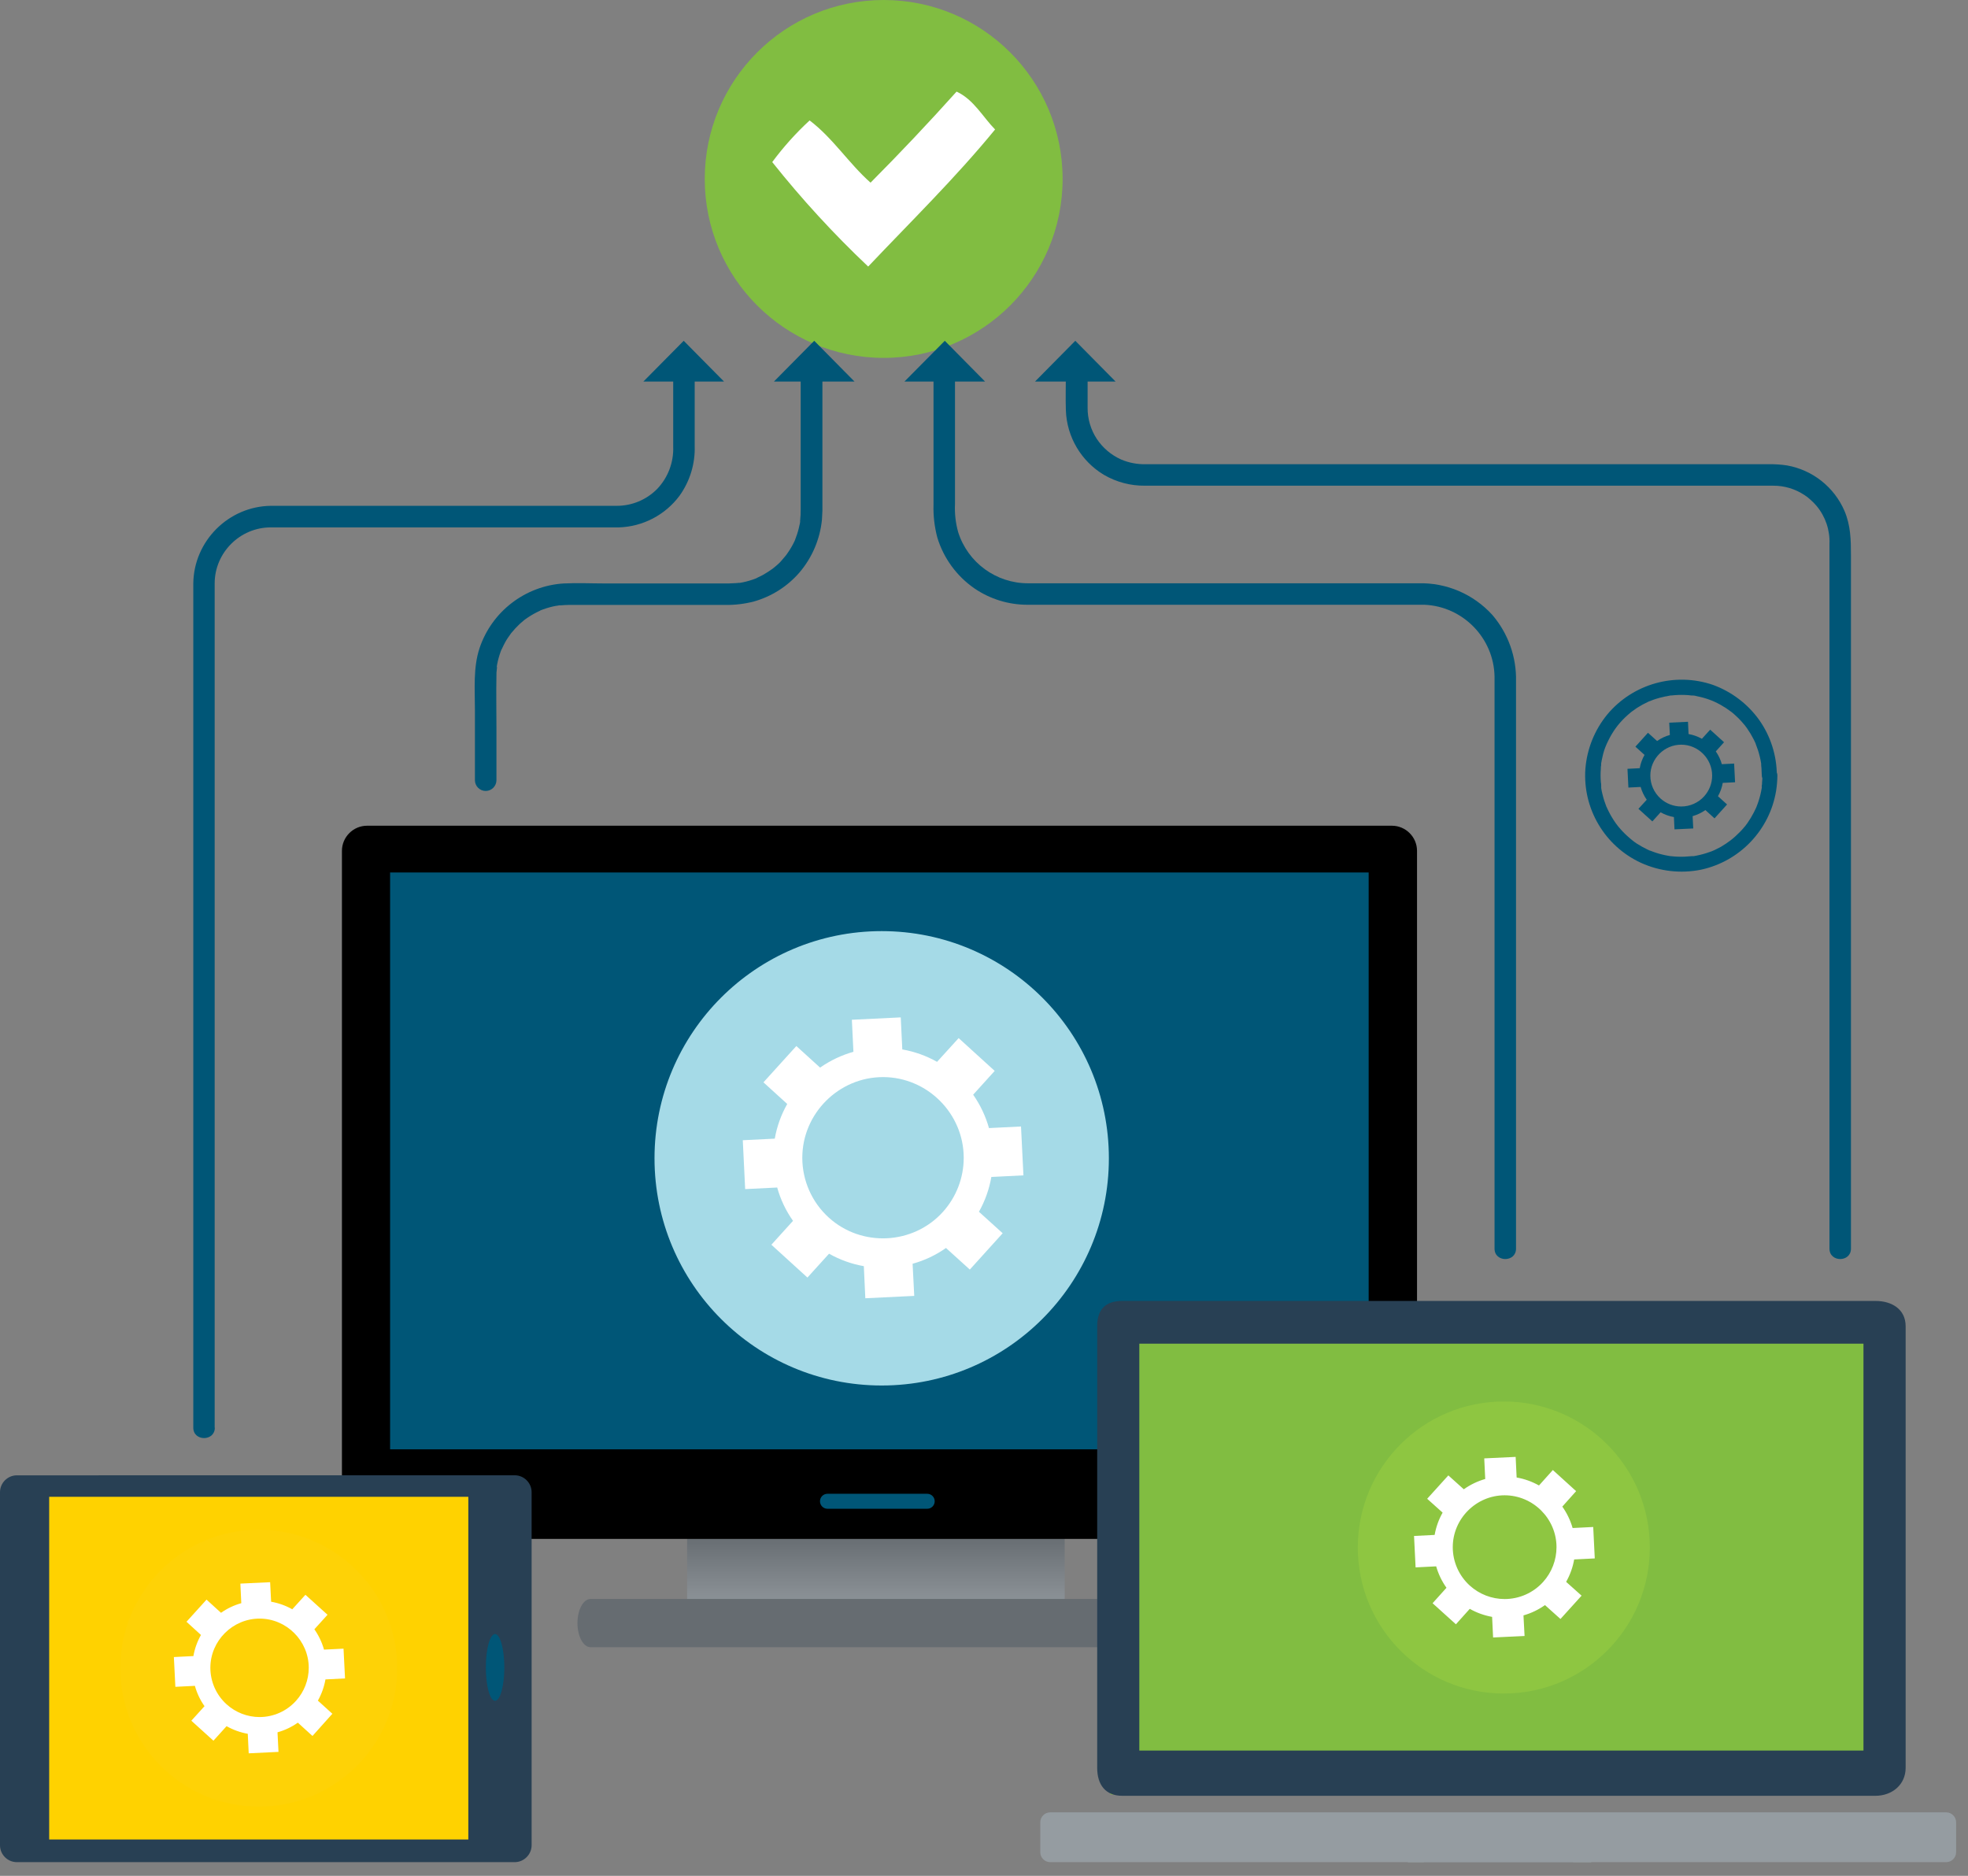 <?xml version="1.0" encoding="UTF-8" standalone="no"?><!DOCTYPE svg PUBLIC "-//W3C//DTD SVG 1.1//EN" "http://www.w3.org/Graphics/SVG/1.1/DTD/svg11.dtd"><svg width="100%" height="100%" viewBox="0 0 128 122" version="1.1" xmlns="http://www.w3.org/2000/svg" xmlns:xlink="http://www.w3.org/1999/xlink" xml:space="preserve" xmlns:serif="http://www.serif.com/" style="fill-rule:evenodd;clip-rule:evenodd;stroke-linejoin:round;stroke-miterlimit:2;"><rect x="0" y="0" width="128" height="122" fill="#808080" stroke="none"/><g id="Layer_2"><g id="Layer_1-2"><rect x="44.69" y="99.884" width="24.558" height="5.805" style="fill:url(#_Linear1);fill-rule:nonzero;"/><rect x="23.442" y="54.698" width="67.798" height="41.243" style="fill:#005677;"/><path d="M90.533,53.703l-66.662,0c-0.895,0 -1.631,0.737 -1.631,1.632l-0,43.119c-0,0.895 0.736,1.631 1.631,1.631l66.665,0c0.893,0 1.628,-0.735 1.628,-1.628l0,-43.122c0,-0.895 -0.736,-1.632 -1.631,-1.632m-1.514,40.557l-63.647,-0l-0,-37.518l63.647,-0l-0,37.518Z" style="fill-rule:nonzero;"/><path d="M60.793,97.636c-0,-0.268 -0.218,-0.485 -0.486,-0.485l-6.488,-0c-0.268,-0 -0.486,0.217 -0.486,0.485l-0,0.004c-0,0.268 0.218,0.486 0.486,0.486l6.488,-0c0.268,-0 0.486,-0.218 0.486,-0.486l-0,-0.004Z" style="fill:#005677;"/><path d="M38.406,103.991l38.037,0c0.466,0 0.848,0.707 0.848,1.571c-0,0.864 -0.382,1.568 -0.848,1.568l-38.037,-0c-0.466,-0 -0.848,-0.707 -0.848,-1.568c0,-0.861 0.382,-1.571 0.848,-1.571" style="fill:url(#_Linear2);fill-rule:nonzero;"/><circle cx="57.346" cy="75.333" r="14.776" style="fill:#a5dae7;"/><g id="Artwork_30"><g><g><path d="M63.078,82.569l2.137,-2.362l-1.544,-1.397c0.396,-0.703 0.669,-1.469 0.807,-2.264l2.087,-0.104l-0.158,-3.179l-2.083,0.104c-0.219,-0.776 -0.566,-1.51 -1.029,-2.171l1.401,-1.548l-2.345,-2.133l-1.404,1.544c-0.702,-0.395 -1.467,-0.668 -2.261,-0.807l-0.101,-2.084l-3.179,0.154l0.101,2.084c-0.775,0.219 -1.507,0.566 -2.167,1.028l-1.545,-1.403l-2.14,2.361l1.547,1.407c-0.397,0.7 -0.671,1.462 -0.81,2.255l-2.081,0.103l0.155,3.179l2.083,-0.103c0.216,0.776 0.564,1.509 1.029,2.167l-1.407,1.554l2.345,2.134l1.406,-1.551c0.703,0.397 1.467,0.671 2.262,0.811l0.097,2.087l3.182,-0.154l-0.107,-2.091c0.777,-0.213 1.512,-0.56 2.171,-1.025l1.551,1.404Zm-9.169,-3.377c-1.099,-0.994 -1.727,-2.409 -1.727,-3.892c0,-2.88 2.37,-5.249 5.249,-5.249c2.88,0 5.25,2.369 5.25,5.249c-0,1.302 -0.485,2.559 -1.359,3.524c-1.932,2.134 -5.278,2.3 -7.413,0.368" style="fill:#fff;fill-rule:nonzero;"/></g></g></g><path d="M111.513,53.224l0.817,-0.904l-0.593,-0.536c0.154,-0.269 0.259,-0.563 0.312,-0.868l0.801,-0.04l-0.061,-1.216l-0.8,0.04c-0.082,-0.297 -0.215,-0.578 -0.392,-0.831l0.536,-0.596l-0.901,-0.817l-0.54,0.593c-0.269,-0.152 -0.563,-0.256 -0.867,-0.309l-0.037,-0.797l-1.22,0.057l0.041,0.801c-0.298,0.081 -0.579,0.214 -0.831,0.392l-0.593,-0.536l-0.817,0.904l0.593,0.536c-0.152,0.269 -0.257,0.561 -0.312,0.864l-0.797,0.041l0.06,1.219l0.797,-0.04c0.084,0.297 0.217,0.578 0.396,0.831l-0.54,0.592l0.905,0.818l0.536,-0.593c0.269,0.152 0.563,0.257 0.867,0.311l0.037,0.798l1.22,-0.057l-0.041,-0.801c0.297,-0.085 0.578,-0.218 0.831,-0.395l0.593,0.539Zm-3.514,-1.293c-0.42,-0.381 -0.66,-0.922 -0.66,-1.489c0,-1.102 0.908,-2.01 2.01,-2.01c1.103,0 2.01,0.908 2.01,2.01c-0,0.498 -0.185,0.979 -0.519,1.348c-0.381,0.422 -0.923,0.662 -1.491,0.662c-0.499,0 -0.98,-0.186 -1.35,-0.521" style="fill:#005677;fill-rule:nonzero;"/><rect x="72.229" y="85.346" width="50.087" height="31.358" style="fill:#81bd41;"/><path d="M121.975,84.87l-48.985,0c-0.945,0 -1.37,0.429 -1.37,1.384l-0,28.721c-0,0.955 0.425,1.558 1.37,1.558l48.985,-0c0.944,-0 1.708,-0.603 1.708,-1.558l0,-28.721c0,-0.955 -0.764,-1.384 -1.708,-1.384m-0.513,29.244l-47.618,0l-0,-26.993l47.618,0l0,26.993Z" style="fill:#284054;fill-rule:nonzero;"/><circle cx="97.809" cy="100.645" r="9.497" style="fill:#8ec641;"/><g id="Artwork_30-2"><g><g><path d="M101.494,105.294l1.373,-1.517l-1.005,-0.898c0.257,-0.452 0.434,-0.945 0.523,-1.457l1.34,-0.067l-0.101,-2.044l-1.34,0.067c-0.143,-0.498 -0.37,-0.97 -0.67,-1.393l0.898,-1.005l-1.514,-1.374l-0.901,1.005c-0.452,-0.254 -0.944,-0.43 -1.454,-0.519l-0.064,-1.34l-2.043,0.097l0.064,1.34c-0.5,0.143 -0.971,0.369 -1.394,0.67l-1.005,-0.904l-1.377,1.521l1.005,0.901c-0.255,0.45 -0.43,0.941 -0.519,1.45l-1.34,0.067l0.101,2.044l1.339,-0.067c0.142,0.499 0.369,0.971 0.67,1.393l-0.904,1.005l1.517,1.37l0.902,-1.005c0.451,0.256 0.943,0.432 1.453,0.523l0.064,1.34l2.047,-0.097l-0.071,-1.34c0.502,-0.141 0.974,-0.367 1.397,-0.67l1.009,0.904Zm-5.896,-2.171c-0.706,-0.639 -1.109,-1.547 -1.109,-2.5c0,-1.85 1.523,-3.373 3.373,-3.373c1.851,0 3.374,1.523 3.374,3.373c-0,0.836 -0.311,1.643 -0.871,2.263c-0.639,0.707 -1.549,1.111 -2.503,1.111c-0.836,-0 -1.644,-0.312 -2.264,-0.874" style="fill:#fff;fill-rule:nonzero;"/></g></g></g><path d="M121.975,116.794l-48.985,0c-1.086,0 -1.628,-0.72 -1.628,-1.819l-0,-28.721c-0,-1.095 0.542,-1.643 1.628,-1.645l48.985,-0c1.085,-0 1.969,0.549 1.969,1.645l0,28.721c0,1.099 -0.884,1.819 -1.969,1.819m-48.985,-31.659c-0.801,-0 -1.109,0.311 -1.109,1.119l-0,28.721c-0,0.811 0.308,1.293 1.109,1.293l48.985,0c0.8,0 1.45,-0.482 1.45,-1.293l0,-28.721c0,-0.808 -0.65,-1.119 -1.45,-1.119l-48.985,-0Zm48.73,29.241l-48.137,-0l-0,-27.516l48.137,-0l-0,27.516Zm-47.618,-0.523l47.099,0l-0,-26.464l-47.099,0l-0,26.464Z" style="fill:#284054;fill-rule:nonzero;"/><path d="M126.587,117.87l-58.287,-0c-0.352,0.003 -0.64,0.294 -0.64,0.646l0,1.943c-0.002,0.353 0.287,0.646 0.64,0.65l24.303,-0c0.707,-0.89 1.782,-1.41 2.918,-1.414l3.879,0c1.136,0.003 2.212,0.524 2.918,1.414l24.269,-0c0.354,-0.004 0.642,-0.297 0.64,-0.65l0,-1.943c0,-0.352 -0.288,-0.643 -0.64,-0.646" style="fill:url(#_Linear3);fill-rule:nonzero;"/><path d="M101.882,119.498l-8.689,-0c-0.89,-0 -1.622,0.731 -1.622,1.621l11.929,-0c0,-0.888 -0.73,-1.62 -1.618,-1.621Z" style="fill:#959ca1;fill-rule:nonzero;"/><path d="M33.485,95.948c0.602,0.004 1.094,0.501 1.092,1.102l0,22.95c0.004,0.603 -0.489,1.103 -1.092,1.109l-32.396,-0c-0.599,-0.004 -1.089,-0.497 -1.089,-1.096l0,-22.966c0,-0.598 0.49,-1.092 1.089,-1.096l32.396,-0.003Z" style="fill:#284054;fill-rule:nonzero;"/><path d="M31.599,108.443c0,-1.199 0.268,-2.171 0.6,-2.171c0.331,0 0.603,0.972 0.603,2.171c-0,1.199 -0.268,2.171 -0.603,2.171c-0.335,-0 -0.6,-0.972 -0.6,-2.171" style="fill:#005677;fill-rule:nonzero;"/><rect x="3.199" y="97.348" width="27.261" height="22.287" style="fill:#ffd200;"/><circle cx="16.83" cy="108.493" r="9.004" style="fill:#fed206;"/><g id="Artwork_30-3"><g><g><path d="M20.324,112.902l1.293,-1.444l-0.942,-0.854c0.241,-0.429 0.408,-0.896 0.493,-1.38l1.273,-0.064l-0.098,-1.936l-1.269,0.063c-0.133,-0.473 -0.345,-0.92 -0.627,-1.323l0.855,-0.945l-1.437,-1.299l-0.855,0.944c-0.427,-0.242 -0.893,-0.408 -1.376,-0.492l-0.064,-1.27l-1.936,0.091l0.06,1.273c-0.472,0.132 -0.919,0.344 -1.32,0.626l-0.941,-0.857l-1.303,1.44l0.941,0.858c-0.241,0.426 -0.408,0.891 -0.492,1.373l-1.27,0.064l0.097,1.936l1.27,-0.064c0.131,0.474 0.343,0.922 0.626,1.323l-0.857,0.945l1.437,1.3l0.854,-0.945c0.429,0.242 0.895,0.41 1.38,0.496l0.06,1.27l1.937,-0.094l-0.064,-1.273c0.473,-0.132 0.921,-0.344 1.323,-0.627l0.952,0.865Zm-5.588,-2.06c-0.671,-0.607 -1.054,-1.47 -1.054,-2.374c0,-1.754 1.445,-3.199 3.2,-3.199c1.755,0 3.199,1.445 3.199,3.199c-0,0.794 -0.296,1.561 -0.829,2.149c-0.605,0.671 -1.467,1.055 -2.37,1.055c-0.793,-0 -1.559,-0.297 -2.146,-0.83" style="fill:#fff;fill-rule:nonzero;"/></g></g></g><circle cx="57.475" cy="11.638" r="11.638" style="fill:#81bd41;"/><path d="M64.723,8.419c-2.585,3.157 -5.474,5.98 -8.256,8.917c-2.238,-2.115 -4.323,-4.386 -6.24,-6.795c0.723,-0.977 1.537,-1.884 2.431,-2.708c1.514,1.145 2.549,2.796 3.963,4.047c1.914,-1.923 3.779,-3.897 5.596,-5.922c1.127,0.524 1.695,1.642 2.519,2.479" style="fill:#fff;fill-rule:nonzero;"/><path d="M67.318,24.814l2.62,-2.65l2.62,2.65l-5.24,0Z" style="fill:#005677;fill-rule:nonzero;"/><path d="M58.827,24.814l2.623,-2.65l2.619,2.65l-5.242,0Z" style="fill:#005677;fill-rule:nonzero;"/><path d="M41.846,24.814l2.623,-2.65l2.62,2.65l-5.243,0Z" style="fill:#005677;fill-rule:nonzero;"/><path d="M50.338,24.814l2.62,-2.65l2.619,2.65l-5.239,0Z" style="fill:#005677;fill-rule:nonzero;"/><path d="M13.962,92.853l0,-54.908c0,-2 1.645,-3.645 3.645,-3.645c0.028,-0 0.056,0 0.084,0.001l22.541,-0c1.565,-0.042 3.028,-0.801 3.963,-2.057c0.679,-0.944 1.027,-2.087 0.988,-3.249l-0,-4.734c-0,-0.901 -1.397,-0.901 -1.397,0l-0,4.791c0.036,1.016 -0.338,2.006 -1.039,2.743c-0.7,0.713 -1.66,1.111 -2.659,1.102l-22.461,0c-2.762,0.029 -5.026,2.293 -5.055,5.055l-0,54.901c-0,0.901 1.4,0.901 1.4,-0l-0.01,-0Z" style="fill:#005677;fill-rule:nonzero;"/><path d="M52.077,24.261l-0,8.871c0.002,0.238 -0.009,0.476 -0.034,0.713c-0.02,0.181 0,-0.104 0,0.077c0,0.061 -0.02,0.121 -0.033,0.181c-0.03,0.154 -0.067,0.308 -0.111,0.459c-0.043,0.151 -0.077,0.248 -0.124,0.369c0,0.033 -0.023,0.063 -0.037,0.097c-0.013,0.033 -0.05,0.124 0,0.033c0.051,-0.09 0,0 -0.016,0.034c-0.016,0.04 -0.034,0.079 -0.054,0.117c-0.12,0.254 -0.262,0.497 -0.422,0.727l-0.101,0.144c-0.073,0.104 0,0 0.017,-0.02l-0.063,0.08c-0.091,0.111 -0.188,0.218 -0.285,0.335c-0.097,0.118 -0.191,0.195 -0.292,0.285l-0.154,0.131c-0.03,0.026 -0.224,0.171 -0.073,0.063c-0.221,0.161 -0.45,0.309 -0.687,0.443c-0.121,0.063 -0.241,0.12 -0.365,0.18c-0.124,0.061 -0,0 0.023,0l-0.094,0.037l-0.221,0.081c-0.271,0.093 -0.55,0.164 -0.834,0.211l-0.104,-0c0,-0 0.175,-0.02 0.027,-0l-0.187,0.016c-0.151,0 -0.305,0.021 -0.459,0.021l-8.043,-0c-0.891,-0 -1.796,-0.044 -2.68,-0c-2.513,0.154 -4.69,1.829 -5.484,4.217c-0.419,1.27 -0.298,2.68 -0.298,3.996l-0,4.583c-0,0.384 0.316,0.7 0.7,0.7c0.384,0 0.7,-0.316 0.7,-0.7l0,-3.39c0,-1.139 -0.023,-2.278 0,-3.417c0,-0.134 0,-0.271 0.024,-0.405c-0,-0.027 0.033,-0.245 -0,-0.144c-0.034,0.1 -0,-0 -0,-0.041l0.02,-0.127c0.054,-0.282 0.13,-0.56 0.228,-0.831c0.02,-0.057 0.043,-0.11 0.063,-0.167c0.047,-0.121 0,-0 0,0.023c0,0.024 0.03,-0.063 0.044,-0.093c0.06,-0.131 0.124,-0.262 0.194,-0.389c0.07,-0.127 0.137,-0.234 0.211,-0.335c0.04,-0.057 0.077,-0.114 0.117,-0.167c0.04,-0.054 0.03,-0.044 0.044,-0.064c0.1,-0.141 -0.094,0.114 0.017,-0.02c0.169,-0.21 0.353,-0.408 0.549,-0.593c0.1,-0.091 0.201,-0.178 0.308,-0.265c0.107,-0.087 0,0 -0.023,0.017l0.083,-0.06l0.188,-0.131c0.234,-0.154 0.479,-0.291 0.734,-0.409c0.03,-0.016 0.061,-0.029 0.093,-0.04c0.033,-0.01 -0.144,0.057 -0.023,0l0.167,-0.063c0.141,-0.051 0.279,-0.094 0.423,-0.134c0.144,-0.041 0.271,-0.067 0.408,-0.094c0.07,-0.005 0.14,-0.016 0.208,-0.034l-0.01,0l0.131,0c0.174,-0.017 0.335,-0.023 0.522,-0.027l10.137,0c0.638,0.013 1.275,-0.063 1.892,-0.224c1.156,-0.327 2.19,-0.988 2.972,-1.899c0.818,-0.966 1.324,-2.158 1.45,-3.417c0.03,-0.386 0.04,-0.773 0.03,-1.159l0,-8.375c0,-0.384 -0.316,-0.7 -0.7,-0.7c-0.384,0 -0.7,0.316 -0.7,0.7l-0.013,-0.007Z" style="fill:#005677;fill-rule:nonzero;"/><path d="M60.716,24.261l-0,8.559c-0.021,0.717 0.062,1.434 0.244,2.127c0.407,1.352 1.263,2.526 2.426,3.327c1.018,0.692 2.222,1.061 3.453,1.058l25.814,0c2.5,0.108 4.509,2.169 4.553,4.67l-0,37.207c-0,0.901 1.397,0.901 1.397,-0l-0,-36.889c0.039,-1.581 -0.509,-3.123 -1.538,-4.324c-1.229,-1.358 -2.993,-2.112 -4.824,-2.061l-25.371,0c-2.075,0.007 -3.924,-1.345 -4.549,-3.323c-0.167,-0.595 -0.237,-1.214 -0.208,-1.832l-0,-8.519c-0,-0.901 -1.397,-0.901 -1.397,0Z" style="fill:#005677;fill-rule:nonzero;"/><path d="M69.325,24.261c0,0.811 -0.027,1.625 0,2.436c0.063,1.719 0.992,3.293 2.466,4.18c0.812,0.476 1.738,0.721 2.679,0.711l40.869,-0c0.723,-0.002 1.432,0.212 2.033,0.616l0.124,0.084c-0,-0 0.104,0.077 0.037,0.023l0.197,0.168c0.15,0.13 0.29,0.271 0.419,0.422c0.579,0.692 0.879,1.577 0.841,2.479l-0,45.829c-0,0.901 1.397,0.901 1.397,-0l-0,-45.092c-0,-1.005 -0.017,-1.94 -0.422,-2.891c-0.669,-1.549 -2.075,-2.661 -3.735,-2.955c-0.385,-0.059 -0.774,-0.085 -1.163,-0.08l-40.523,-0c-0.56,0.016 -1.116,-0.089 -1.631,-0.309c-0.642,-0.288 -1.189,-0.753 -1.578,-1.339c-0.392,-0.597 -0.599,-1.297 -0.596,-2.01l-0,-2.278c-0,-0.901 -1.397,-0.901 -1.397,-0l-0.017,0.006Z" style="fill:#005677;fill-rule:nonzero;"/><path d="M114.625,50.44c0,0.155 0,0.305 -0.02,0.456c-0,0.07 -0,0.137 -0.02,0.208l-0,0.09c0.023,-0.137 -0,0.03 -0,0.057c-0.048,0.29 -0.117,0.575 -0.208,0.854c-0.04,0.128 -0.09,0.252 -0.137,0.376c-0.047,0.123 0.043,-0.098 -0,-0l-0.044,0.1l-0.124,0.255c-0.125,0.244 -0.267,0.479 -0.425,0.703l-0.127,0.171l-0.071,0.084c-0.09,0.107 -0.184,0.214 -0.285,0.315c-0.1,0.1 -0.184,0.184 -0.281,0.271c-0.097,0.087 -0.107,0.097 -0.161,0.141c-0.026,0.024 -0.054,0.046 -0.083,0.067l-0.054,0.046c0.05,-0.04 0.057,-0.043 -0,0c-0.214,0.164 -0.438,0.314 -0.67,0.449c-0.127,0.067 -0.255,0.134 -0.385,0.195l-0.097,0.043c-0.077,0.036 -0.157,0.066 -0.238,0.091c-0.275,0.099 -0.557,0.178 -0.844,0.234l-0.201,0.037c-0.031,0.002 -0.061,0.002 -0.091,-0c0.131,-0 0,-0 -0.02,-0c-0.154,-0 -0.311,0.03 -0.469,0.033c-0.297,0.011 -0.595,-0 -0.891,-0.033c-0.023,-0 -0.147,-0 -0.017,-0c-0.037,-0.002 -0.074,-0.008 -0.11,-0.017l-0.218,-0.04c-0.144,-0.03 -0.288,-0.064 -0.429,-0.104c-0.14,-0.04 -0.254,-0.077 -0.378,-0.124l-0.205,-0.077c-0.114,-0.047 0.098,0.044 -0.016,0l-0.131,-0.06c-0.248,-0.118 -0.489,-0.251 -0.72,-0.399c-0.117,-0.08 -0.235,-0.161 -0.335,-0.248c0.107,0.081 -0.044,-0.036 -0.067,-0.057c-0.024,-0.02 -0.128,-0.107 -0.188,-0.164c-0.212,-0.189 -0.409,-0.394 -0.589,-0.613l-0.067,-0.083c-0.057,-0.067 -0,-0 -0,-0l-0.128,-0.171c-0.083,-0.118 -0.16,-0.235 -0.234,-0.359c-0.074,-0.124 -0.144,-0.248 -0.208,-0.375c-0.033,-0.064 -0.064,-0.131 -0.094,-0.194l-0.03,-0.067c-0.01,-0.021 -0.019,-0.042 -0.027,-0.064l0,0.017c-0.107,-0.271 -0.196,-0.55 -0.264,-0.834c-0.034,-0.131 -0.061,-0.265 -0.081,-0.396c-0.003,-0.036 -0.003,-0.073 0,-0.11c0,0.131 0,-0 0,-0.02c0,-0.087 0,-0.174 -0.023,-0.261c-0.024,-0.292 -0.024,-0.584 -0,-0.875c-0,-0.073 -0,-0.147 0.02,-0.224c0,-0.027 0,-0.148 0,-0c-0.003,-0.037 -0.003,-0.074 0,-0.111c0.023,-0.147 0.054,-0.291 0.087,-0.435c0.06,-0.285 0.151,-0.563 0.271,-0.828c-0.06,0.121 0.024,-0.05 0.037,-0.08c0.014,-0.03 0.061,-0.131 0.094,-0.194c0.064,-0.131 0.134,-0.255 0.208,-0.379c0.073,-0.124 0.151,-0.241 0.234,-0.358l0.118,-0.158c0.043,-0.06 -0.078,0.094 -0,0c0.03,-0.037 0.056,-0.077 0.087,-0.11c0.183,-0.219 0.382,-0.424 0.596,-0.613c0.05,-0.047 0.107,-0.094 0.161,-0.138c0.053,-0.043 0.171,-0.137 0.067,-0.057c0.124,-0.093 0.251,-0.184 0.378,-0.268c0.232,-0.148 0.474,-0.28 0.724,-0.395l0.097,-0.043c0.114,-0.051 -0.097,0.036 0.017,-0l0.204,-0.081c0.134,-0.047 0.275,-0.094 0.415,-0.13c0.141,-0.037 0.262,-0.067 0.392,-0.094c0.074,-0 0.144,-0.03 0.218,-0.04l0.111,-0.021l0.057,0c0.289,-0.032 0.58,-0.044 0.871,-0.033c0.15,-0 0.301,0.02 0.448,0.037l0.094,-0c0.084,-0 0.171,0.027 0.255,0.047c0.286,0.057 0.567,0.136 0.841,0.238l0.187,0.073c0.071,0.024 -0.11,-0.05 0,0l0.097,0.044c0.138,0.063 0.268,0.13 0.399,0.201c0.245,0.137 0.48,0.292 0.703,0.462c-0.103,-0.077 0,0 0,0l0.084,0.067l0.161,0.141c0.107,0.094 0.208,0.194 0.308,0.298c0.101,0.104 0.174,0.191 0.258,0.291l0.07,0.081l0.148,0.201c0.157,0.225 0.298,0.461 0.422,0.707c0.033,0.063 0.064,0.127 0.094,0.194c0.03,0.067 0.03,0.063 0.043,0.097c0.05,0.114 -0.04,-0.101 0,0.017c0.04,0.117 0.104,0.271 0.148,0.408c0.089,0.281 0.158,0.567 0.204,0.858l-0,0.037c-0,0.053 -0,0.05 -0,-0.02c-0.003,0.024 -0.003,0.049 -0,0.073c-0,0.077 0.017,0.151 0.02,0.225c0,0.151 0.017,0.305 0.02,0.455c0,0.269 0.221,0.489 0.489,0.489c0.269,0 0.489,-0.22 0.489,-0.489c-0.002,-1.29 -0.402,-2.549 -1.145,-3.604c-0.751,-1.048 -1.803,-1.845 -3.015,-2.285c-2.463,-0.841 -5.206,-0.071 -6.871,1.93c-0.822,1.004 -1.318,2.237 -1.42,3.531c-0.186,2.588 1.262,5.034 3.621,6.116c1.222,0.556 2.588,0.71 3.903,0.443c2.519,-0.543 4.462,-2.582 4.88,-5.126c0.052,-0.332 0.08,-0.668 0.084,-1.005c0,-0.268 -0.221,-0.489 -0.489,-0.489c-0.268,0 -0.489,0.221 -0.489,0.489l0,0.01Z" style="fill:#005677;fill-rule:nonzero;"/></g></g><defs><linearGradient id="_Linear1" x1="0" y1="0" x2="1" y2="0" gradientUnits="userSpaceOnUse" gradientTransform="matrix(3.55471e-16,5.805,-5.805,3.55471e-16,56.968,99.884)"><stop offset="0" style="stop-color:#666c71;stop-opacity:1"/><stop offset="0.63" style="stop-color:#878d92;stop-opacity:1"/><stop offset="1" style="stop-color:#959ca1;stop-opacity:1"/></linearGradient><linearGradient id="_Linear2" x1="0" y1="0" x2="1" y2="0" gradientUnits="userSpaceOnUse" gradientTransform="matrix(1.80088e-15,29.411,-29.411,1.80088e-15,8297.54,1361.74)"><stop offset="0" style="stop-color:#666c71;stop-opacity:1"/><stop offset="0.63" style="stop-color:#878d92;stop-opacity:1"/><stop offset="1" style="stop-color:#959ca1;stop-opacity:1"/></linearGradient><linearGradient id="_Linear3" x1="0" y1="0" x2="1" y2="0" gradientUnits="userSpaceOnUse" gradientTransform="matrix(1.91804e-15,-31.324,31.324,1.91804e-15,19566.3,1581.42)"><stop offset="0" style="stop-color:#666c71;stop-opacity:1"/><stop offset="0.63" style="stop-color:#878d92;stop-opacity:1"/><stop offset="1" style="stop-color:#959ca1;stop-opacity:1"/></linearGradient></defs></svg>